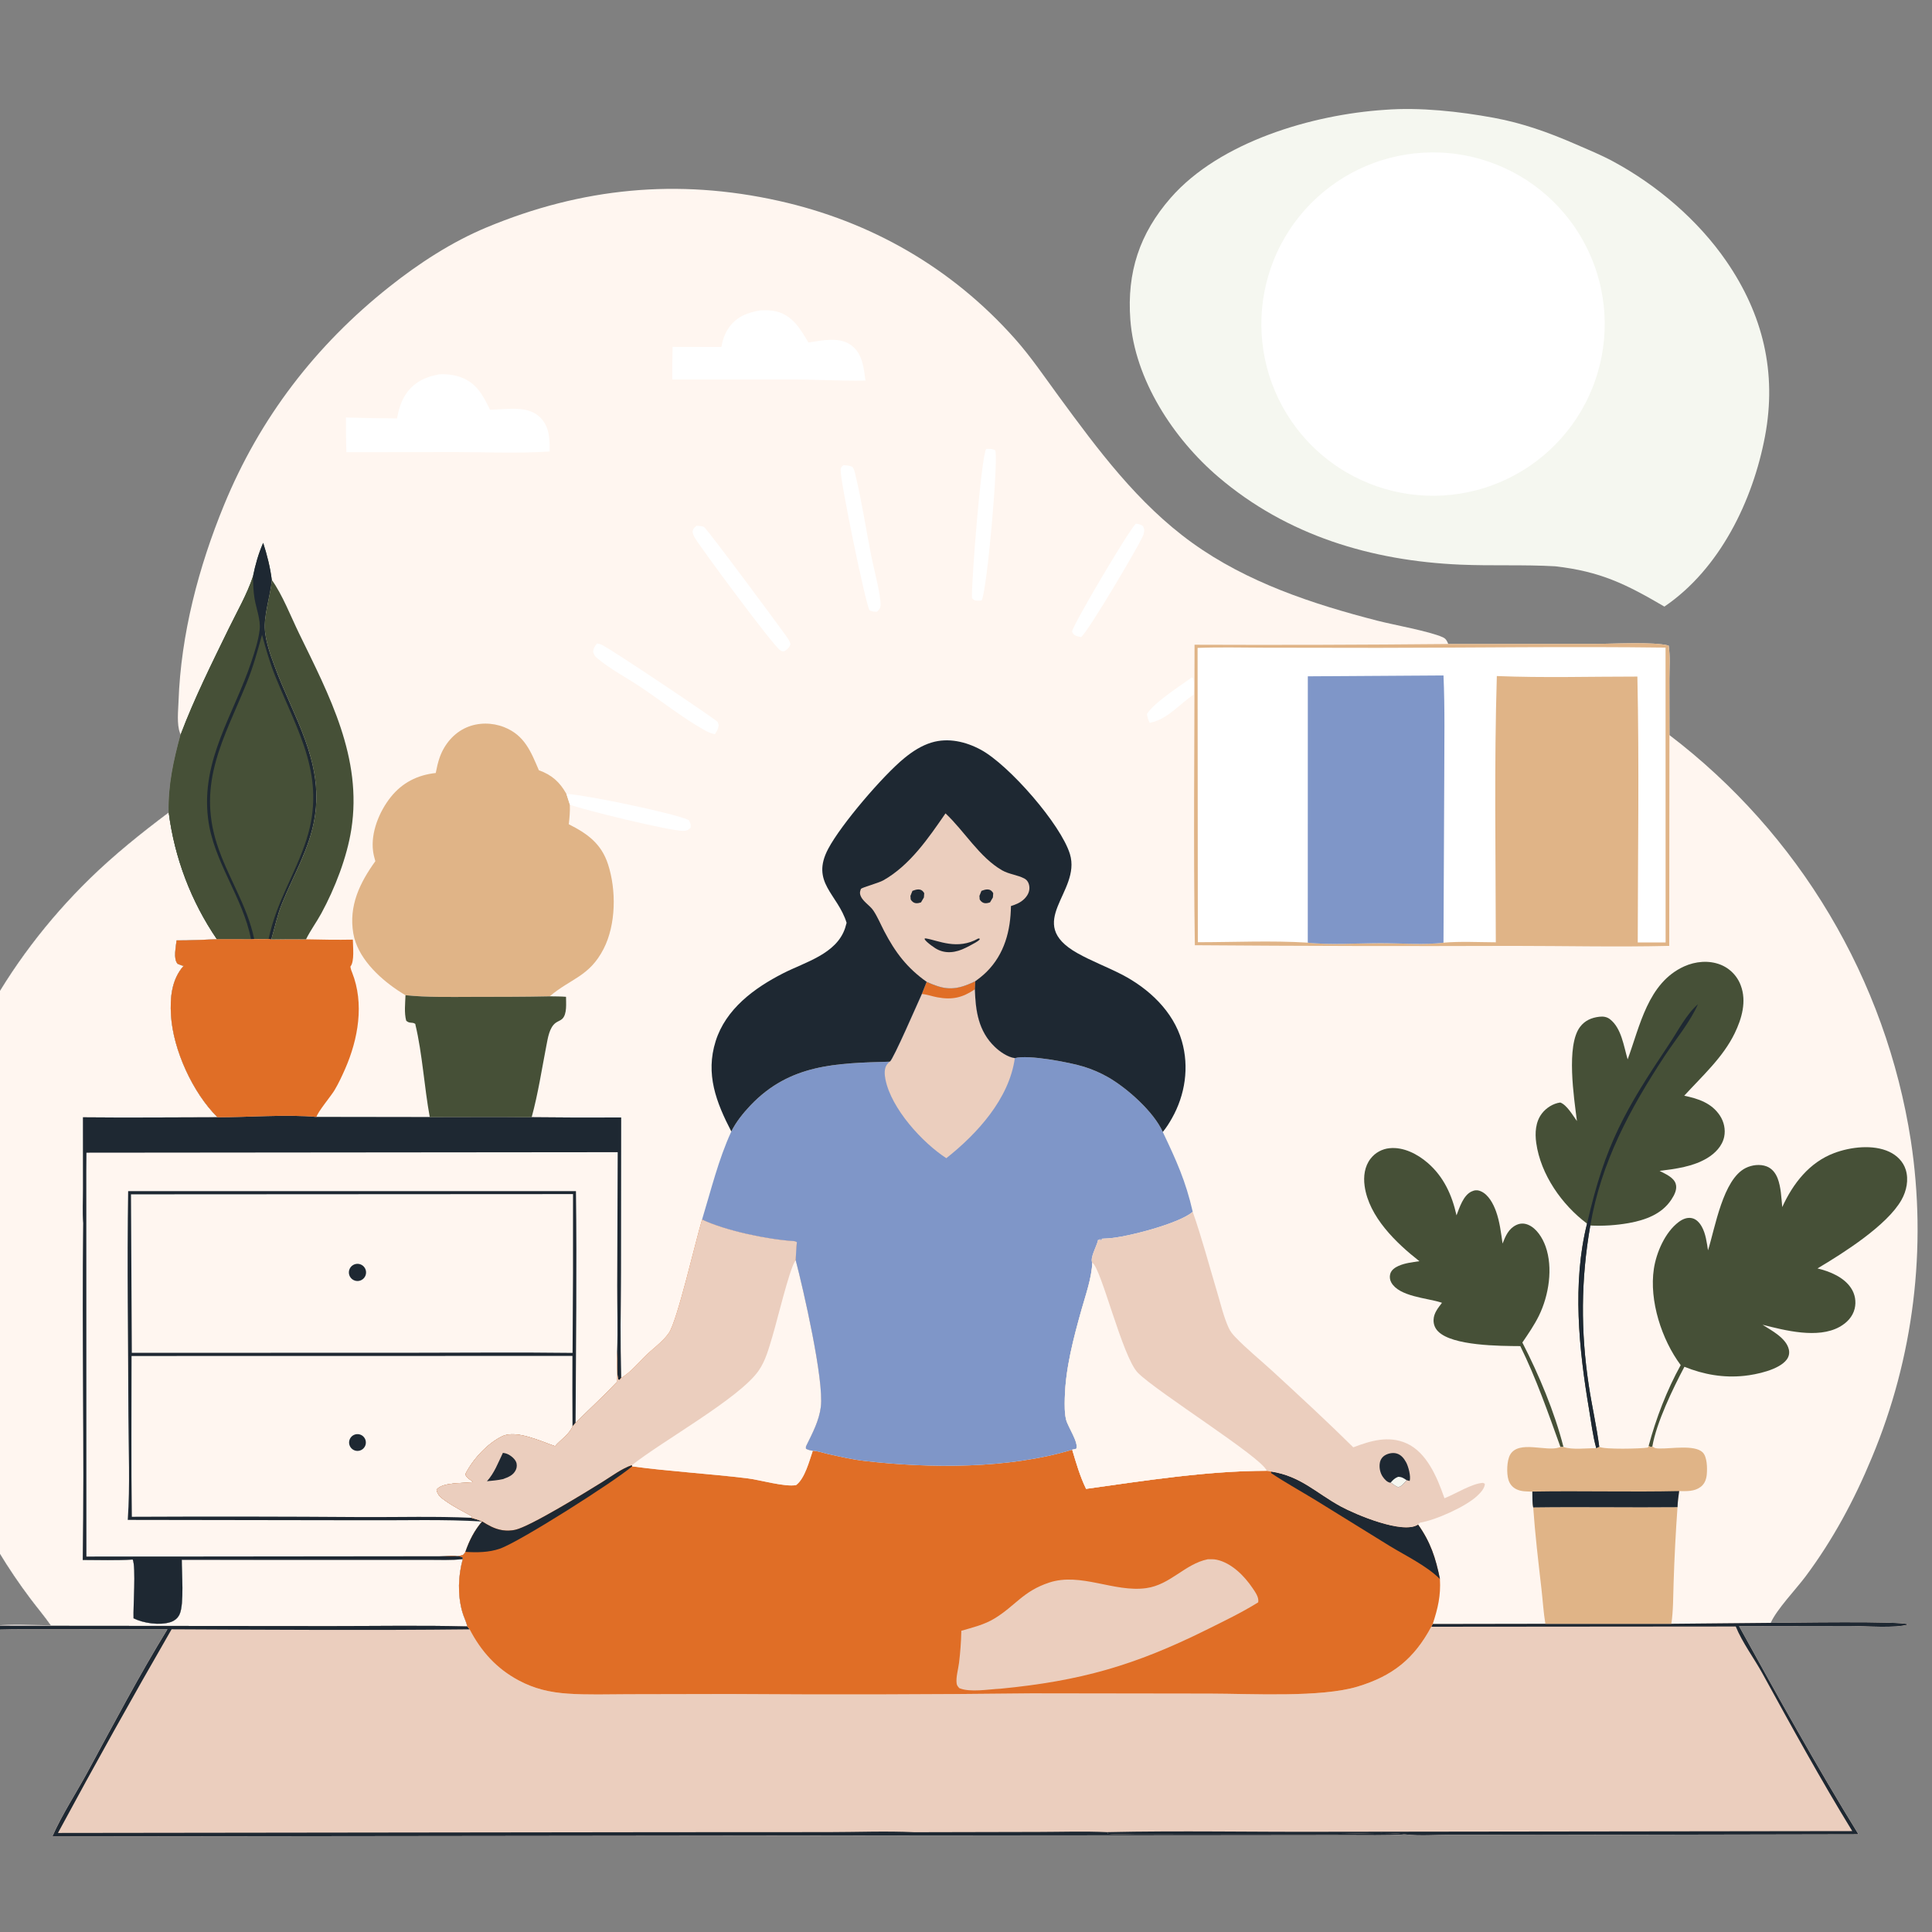 <svg xmlns="http://www.w3.org/2000/svg" fill="none" viewBox="0 0 140 140" height="140" width="140">
<rect x="0" y="0" width="140" height="140" fill="#808080" stroke="none"/>
<g clip-path="url(#clip0_937_3907)">
<path fill="#FFF6F0" d="M13.092 53.23C13.076 53.194 13.058 53.158 13.044 53.122C12.799 52.486 12.913 51.498 12.937 50.818C13.106 45.967 14.394 41.079 16.232 36.603C18.826 30.283 22.875 25.015 28.219 20.777C30.358 19.08 32.733 17.532 35.259 16.479C42.165 13.602 49.105 12.924 56.425 14.553C63.102 16.04 68.954 19.396 73.524 24.524C74.704 25.847 75.676 27.296 76.723 28.722C79.564 32.594 82.442 36.486 86.38 39.327C90.365 42.202 95.122 43.773 99.827 44.982C100.973 45.277 103.602 45.747 104.549 46.178C104.786 46.286 104.853 46.441 104.948 46.668L115.558 46.659C116.908 46.659 119.814 46.49 120.919 46.78C121.038 47.551 120.972 48.386 120.971 49.167L120.976 53.268C121.267 53.489 121.554 53.713 121.839 53.941C122.124 54.169 122.406 54.401 122.685 54.635C122.965 54.87 123.241 55.108 123.515 55.349C123.789 55.591 124.059 55.835 124.327 56.083C124.595 56.331 124.86 56.582 125.122 56.836C125.383 57.09 125.642 57.347 125.898 57.608C126.154 57.868 126.406 58.131 126.655 58.398C126.905 58.664 127.151 58.933 127.394 59.206C127.637 59.478 127.876 59.753 128.113 60.031C128.349 60.309 128.582 60.59 128.811 60.873C129.041 61.157 129.267 61.443 129.49 61.732C129.713 62.021 129.932 62.313 130.148 62.607C130.364 62.901 130.576 63.198 130.785 63.497C130.993 63.797 131.198 64.098 131.4 64.402C131.601 64.707 131.799 65.013 131.993 65.322C132.187 65.631 132.378 65.942 132.565 66.256C132.751 66.569 132.934 66.885 133.113 67.203C133.292 67.521 133.468 67.841 133.639 68.163C133.811 68.485 133.978 68.809 134.142 69.135C134.306 69.461 134.466 69.789 134.622 70.119C134.777 70.449 134.929 70.78 135.077 71.114C135.225 71.447 135.369 71.783 135.509 72.12C135.649 72.457 135.785 72.795 135.917 73.135C136.049 73.476 136.176 73.817 136.3 74.161C136.424 74.504 136.543 74.849 136.659 75.195C136.774 75.541 136.885 75.888 136.992 76.237C137.1 76.586 137.202 76.936 137.301 77.287C137.4 77.638 137.494 77.991 137.585 78.344C137.675 78.698 137.761 79.052 137.843 79.408C137.925 79.764 138.002 80.12 138.076 80.478C138.149 80.835 138.218 81.193 138.283 81.552C138.347 81.911 138.408 82.271 138.464 82.632C138.538 83.115 138.603 83.6 138.661 84.085C138.718 84.571 138.767 85.058 138.807 85.545C138.848 86.032 138.88 86.52 138.904 87.009C138.928 87.497 138.944 87.986 138.951 88.475C138.958 88.964 138.957 89.453 138.947 89.942C138.938 90.431 138.92 90.919 138.893 91.408C138.867 91.896 138.832 92.384 138.789 92.871C138.746 93.358 138.695 93.844 138.635 94.33C138.575 94.815 138.507 95.299 138.431 95.782C138.355 96.265 138.27 96.747 138.178 97.227C138.085 97.707 137.984 98.186 137.875 98.662C137.766 99.139 137.648 99.614 137.523 100.087C137.398 100.559 137.264 101.03 137.123 101.498C136.981 101.966 136.832 102.431 136.674 102.894C136.517 103.358 136.351 103.818 136.178 104.275C136.005 104.732 135.824 105.187 135.635 105.638C134.369 108.695 132.813 111.592 130.829 114.247C130.16 115.142 128.724 116.646 128.315 117.599C129.418 117.596 137.971 117.448 138.268 117.719C137.382 118.008 135.112 117.823 134.06 117.824L126.017 117.836C128.775 122.838 131.676 128.073 134.668 132.92L111.557 132.965L105.114 132.955C104.056 132.955 102.909 133.046 101.864 132.933C100.405 133.013 98.931 132.974 97.47 132.978L89.679 132.987L66.393 133.005L3.792 133.078C4.503 131.472 5.511 129.948 6.348 128.402C8.226 124.935 10.077 121.422 12.135 118.058L1.466 118.064C-0.144 118.063 -2.137 118.2 -3.708 118.022L-3.779 117.921C-3.485 117.712 -0.919 117.814 -0.383 117.81C0.929 117.656 2.356 117.77 3.681 117.779C3.214 117.115 2.681 116.485 2.192 115.835C-4.323 107.169 -6.748 96.735 -5.224 86.056C-4.003 77.508 0.361 69.664 6.509 63.664C8.285 61.931 10.243 60.359 12.229 58.871C12.186 56.882 12.575 55.136 13.092 53.23Z"></path>
<path fill="#1E2832" d="M12.229 58.871C12.281 59.281 12.346 59.69 12.422 60.096C12.499 60.502 12.588 60.906 12.688 61.307C12.788 61.708 12.9 62.106 13.024 62.501C13.148 62.895 13.284 63.286 13.431 63.672C13.578 64.059 13.736 64.441 13.905 64.818C14.074 65.195 14.255 65.567 14.446 65.934C14.637 66.301 14.839 66.661 15.052 67.016C15.264 67.371 15.487 67.719 15.72 68.061C14.746 68.096 13.768 68.151 12.793 68.145C12.756 68.628 12.541 69.457 12.868 69.84C13.012 69.898 13.15 69.959 13.301 69.995C12.432 70.981 12.317 72.292 12.391 73.556C12.538 76.066 13.975 79.197 15.762 80.961C17.987 80.963 20.788 80.739 22.934 80.938L31.142 80.95C33.602 80.952 36.066 80.926 38.526 80.958C40.688 80.983 42.85 80.989 45.012 80.975L44.996 92.154C44.985 94.716 44.931 97.289 45.017 99.849L44.882 100.007L44.791 99.952C44.666 99.31 44.748 98.581 44.719 97.921C44.676 98.667 44.688 99.414 44.693 100.161C43.728 101.178 42.697 102.122 41.709 103.116L41.485 103.363C41.303 103.888 40.584 104.367 40.226 104.797C39.227 104.461 37.425 103.592 36.41 104.07C35.33 104.578 34.252 105.762 33.723 106.821C33.776 107.072 34.04 107.204 34.247 107.348L34.227 107.401C33.569 107.498 32.051 107.392 31.633 107.952C31.698 108.341 31.98 108.544 32.291 108.764C32.877 109.177 33.532 109.511 34.161 109.852C34.174 109.973 34.195 109.934 34.158 109.985C34.417 110.065 34.702 110.129 34.943 110.253C34.388 110.885 33.996 111.66 33.727 112.454C33.604 112.634 33.602 112.682 33.379 112.726C32.903 112.821 32.342 112.741 31.852 112.772C32.22 112.773 33.258 112.668 33.532 112.858L33.534 112.978C33.198 114.211 33.152 115.555 33.497 116.792C33.597 117.152 33.779 117.495 33.866 117.855C30.565 117.773 27.25 117.832 23.948 117.831L-0.383 117.81C0.929 117.656 2.356 117.769 3.681 117.779C3.214 117.115 2.681 116.485 2.192 115.835C-4.323 107.169 -6.748 96.735 -5.224 86.056C-4.003 77.508 0.361 69.664 6.509 63.664C8.285 61.93 10.243 60.359 12.229 58.871Z"></path>
<path fill="#FFF6F0" d="M12.229 58.871C12.281 59.281 12.346 59.69 12.422 60.096C12.499 60.502 12.588 60.906 12.688 61.307C12.788 61.708 12.9 62.106 13.024 62.501C13.148 62.895 13.284 63.286 13.431 63.672C13.578 64.059 13.736 64.441 13.905 64.818C14.074 65.195 14.255 65.567 14.446 65.934C14.637 66.301 14.839 66.661 15.052 67.016C15.264 67.371 15.487 67.719 15.72 68.061C14.746 68.096 13.768 68.151 12.793 68.145C12.756 68.628 12.541 69.457 12.868 69.84C13.012 69.898 13.15 69.959 13.301 69.995C12.432 70.981 12.317 72.292 12.391 73.556C12.538 76.066 13.975 79.197 15.762 80.961C12.514 80.966 9.263 80.998 6.015 80.965L6.018 86.145C6.019 86.96 5.962 87.825 6.035 88.632C5.922 96.766 6.131 104.908 5.998 113.041C7.199 113.043 8.419 113.087 9.618 113.008C9.865 113.56 9.643 116.442 9.678 117.268C10.401 117.63 11.576 117.798 12.36 117.543C12.649 117.449 12.889 117.257 13.015 116.977C13.356 116.223 13.167 113.952 13.173 113.027L26.805 113.031L30.983 113.029C31.825 113.028 32.699 113.071 33.534 112.978C33.198 114.211 33.152 115.555 33.497 116.792C33.597 117.152 33.779 117.495 33.866 117.855C30.565 117.773 27.25 117.832 23.948 117.831L-0.383 117.81C0.929 117.656 2.356 117.769 3.681 117.779C3.214 117.115 2.681 116.485 2.192 115.835C-4.323 107.169 -6.748 96.735 -5.224 86.056C-4.003 77.508 0.361 69.664 6.509 63.664C8.285 61.93 10.243 60.359 12.229 58.871Z"></path>
<path fill="#FFF6F0" d="M15.761 80.962C17.985 80.963 20.787 80.739 22.932 80.938L31.141 80.95C33.601 80.952 36.065 80.927 38.525 80.958C40.687 80.983 42.849 80.989 45.011 80.976L44.994 92.154C44.984 94.716 44.93 97.289 45.015 99.849L44.881 100.007L44.789 99.952C44.665 99.31 44.747 98.581 44.718 97.921C44.675 98.667 44.687 99.414 44.692 100.161C43.726 101.178 42.696 102.123 41.708 103.117C41.734 97.519 41.811 91.911 41.736 86.314L9.286 86.314C9.201 91.712 9.291 97.134 9.305 102.534C9.311 105.047 9.431 107.632 9.258 110.138L26.472 110.165C29.282 110.182 32.14 110.086 34.941 110.253C34.386 110.885 33.995 111.66 33.725 112.454C33.603 112.634 33.6 112.682 33.378 112.726C32.901 112.821 32.34 112.742 31.851 112.772C32.218 112.774 33.257 112.668 33.531 112.859L33.533 112.978C32.698 113.071 31.823 113.029 30.982 113.029L26.803 113.031L13.171 113.028C13.166 113.952 13.354 116.223 13.013 116.977C12.887 117.257 12.647 117.45 12.359 117.544C11.575 117.798 10.399 117.63 9.677 117.268C9.641 116.443 9.863 113.56 9.616 113.009C8.418 113.087 7.198 113.043 5.996 113.041C6.129 104.908 5.92 96.767 6.034 88.633C5.961 87.825 6.018 86.96 6.017 86.145L6.013 80.965C9.261 80.999 12.512 80.966 15.761 80.962Z"></path>
<path fill="#1E2832" d="M15.761 80.962C17.985 80.963 20.787 80.739 22.932 80.938L31.141 80.95C33.601 80.952 36.065 80.927 38.525 80.958C40.687 80.983 42.849 80.989 45.011 80.976L44.994 92.154C44.984 94.716 44.93 97.289 45.015 99.849L44.881 100.007L44.789 99.952C44.665 99.31 44.747 98.581 44.718 97.921C44.781 96.344 44.721 94.742 44.725 93.162L44.761 83.492L6.264 83.528L6.254 84.888L6.261 112.794L9.654 112.79L13.391 112.791L31.851 112.772C32.218 112.774 33.257 112.668 33.531 112.859L33.533 112.978C32.698 113.071 31.823 113.029 30.982 113.029L26.803 113.031L13.171 113.028C13.166 113.952 13.354 116.223 13.013 116.977C12.887 117.257 12.647 117.45 12.359 117.544C11.575 117.798 10.399 117.63 9.677 117.268C9.641 116.443 9.863 113.56 9.616 113.009C8.418 113.087 7.198 113.043 5.996 113.041C6.129 104.908 5.92 96.767 6.034 88.633C5.961 87.825 6.018 86.96 6.017 86.145L6.013 80.965C9.261 80.999 12.512 80.966 15.761 80.962Z"></path>
<path fill="#FFF6F0" d="M9.533 98.26L41.481 98.254C41.473 99.957 41.474 101.66 41.486 103.363C41.304 103.888 40.585 104.367 40.226 104.797C39.228 104.461 37.426 103.592 36.411 104.07C35.331 104.578 34.253 105.762 33.724 106.821C33.777 107.072 34.041 107.204 34.248 107.348L34.228 107.401C33.57 107.498 32.052 107.392 31.634 107.952C31.699 108.341 31.98 108.544 32.292 108.764C32.878 109.177 33.533 109.511 34.162 109.852C34.174 109.973 34.196 109.934 34.159 109.985C31.528 109.865 28.856 109.946 26.22 109.933C20.665 109.893 15.109 109.886 9.554 109.912C9.497 106.032 9.538 102.141 9.533 98.26Z"></path>
<path fill="#1E2832" d="M25.689 103.962C25.707 103.955 25.726 103.949 25.745 103.944C25.765 103.939 25.784 103.935 25.804 103.931C25.823 103.928 25.843 103.926 25.863 103.924C25.883 103.923 25.903 103.923 25.923 103.923C25.943 103.924 25.962 103.925 25.982 103.928C26.002 103.93 26.022 103.934 26.041 103.939C26.061 103.943 26.08 103.949 26.099 103.955C26.117 103.961 26.136 103.969 26.154 103.977C26.172 103.985 26.19 103.994 26.207 104.004C26.224 104.014 26.241 104.025 26.258 104.036C26.274 104.048 26.289 104.06 26.304 104.073C26.319 104.087 26.334 104.1 26.347 104.115C26.361 104.13 26.374 104.145 26.386 104.161C26.398 104.176 26.409 104.193 26.42 104.21C26.43 104.227 26.44 104.244 26.449 104.262C26.458 104.28 26.466 104.298 26.473 104.317C26.48 104.335 26.486 104.354 26.491 104.374C26.496 104.393 26.5 104.412 26.503 104.432C26.507 104.452 26.509 104.471 26.51 104.491C26.511 104.511 26.512 104.531 26.511 104.551C26.51 104.571 26.509 104.591 26.506 104.611C26.503 104.63 26.5 104.65 26.495 104.669C26.491 104.689 26.485 104.708 26.479 104.727C26.472 104.746 26.465 104.764 26.457 104.782C26.448 104.8 26.439 104.818 26.429 104.835C26.419 104.853 26.408 104.869 26.396 104.885C26.385 104.902 26.372 104.917 26.359 104.932C26.346 104.947 26.332 104.961 26.318 104.975C26.303 104.988 26.288 105.001 26.272 105.013C26.256 105.025 26.24 105.037 26.223 105.047C26.206 105.057 26.188 105.067 26.17 105.076C26.152 105.085 26.134 105.092 26.115 105.099C26.097 105.106 26.078 105.112 26.059 105.117C26.04 105.122 26.02 105.126 26.001 105.13C25.981 105.133 25.961 105.135 25.942 105.136C25.922 105.137 25.902 105.138 25.882 105.137C25.862 105.136 25.843 105.134 25.823 105.132C25.803 105.129 25.784 105.126 25.764 105.121C25.745 105.116 25.726 105.111 25.707 105.105C25.689 105.098 25.67 105.091 25.652 105.083C25.634 105.074 25.616 105.065 25.599 105.055C25.582 105.045 25.566 105.034 25.549 105.023C25.533 105.011 25.518 104.999 25.503 104.986C25.488 104.973 25.474 104.959 25.46 104.944C25.447 104.93 25.434 104.915 25.422 104.899C25.41 104.883 25.398 104.867 25.388 104.85C25.378 104.833 25.368 104.816 25.359 104.798C25.351 104.78 25.343 104.762 25.336 104.744C25.329 104.725 25.323 104.706 25.318 104.687C25.312 104.668 25.308 104.648 25.305 104.629C25.302 104.609 25.299 104.59 25.298 104.57C25.297 104.55 25.297 104.53 25.297 104.51C25.298 104.49 25.299 104.471 25.302 104.451C25.305 104.431 25.308 104.412 25.313 104.393C25.317 104.373 25.323 104.354 25.329 104.335C25.335 104.317 25.343 104.298 25.351 104.28C25.359 104.262 25.368 104.244 25.378 104.227C25.388 104.21 25.398 104.193 25.41 104.177C25.421 104.161 25.434 104.146 25.447 104.131C25.46 104.116 25.474 104.101 25.488 104.088C25.503 104.074 25.518 104.061 25.533 104.049C25.549 104.037 25.565 104.026 25.582 104.015C25.599 104.005 25.616 103.995 25.634 103.986C25.652 103.977 25.67 103.969 25.689 103.962Z"></path>
<path fill="#FFF6F0" d="M9.492 86.546L41.523 86.528C41.533 90.364 41.522 94.2 41.49 98.035C37.551 97.985 33.605 98.025 29.665 98.026L9.552 98.03L9.492 86.546Z"></path>
<path fill="#1E2832" d="M25.703 91.615C25.723 91.609 25.742 91.603 25.762 91.599C25.781 91.594 25.801 91.59 25.821 91.588C25.841 91.585 25.861 91.583 25.881 91.582C25.902 91.582 25.922 91.582 25.942 91.583C25.962 91.585 25.982 91.587 26.002 91.59C26.022 91.593 26.042 91.597 26.061 91.602C26.081 91.608 26.1 91.614 26.119 91.621C26.138 91.628 26.157 91.636 26.175 91.644C26.193 91.653 26.211 91.663 26.228 91.674C26.245 91.684 26.262 91.695 26.278 91.707C26.294 91.72 26.31 91.733 26.325 91.746C26.34 91.76 26.354 91.774 26.367 91.789C26.381 91.804 26.393 91.82 26.405 91.837C26.417 91.853 26.428 91.87 26.439 91.887C26.449 91.904 26.459 91.922 26.467 91.941C26.476 91.959 26.483 91.978 26.49 91.997C26.497 92.016 26.503 92.035 26.508 92.055C26.512 92.074 26.516 92.094 26.519 92.114C26.522 92.134 26.524 92.154 26.525 92.174C26.526 92.195 26.526 92.215 26.525 92.235C26.524 92.255 26.522 92.275 26.519 92.295C26.516 92.315 26.512 92.335 26.507 92.355C26.502 92.374 26.497 92.394 26.49 92.413C26.483 92.432 26.475 92.45 26.467 92.469C26.458 92.487 26.449 92.505 26.438 92.522C26.428 92.539 26.417 92.556 26.405 92.573C26.393 92.589 26.38 92.605 26.367 92.62C26.353 92.635 26.339 92.649 26.324 92.663C26.309 92.676 26.294 92.689 26.278 92.701C26.262 92.714 26.245 92.725 26.227 92.735C26.21 92.746 26.192 92.755 26.174 92.764C26.156 92.773 26.137 92.781 26.119 92.788C26.093 92.797 26.067 92.805 26.04 92.811C26.013 92.817 25.986 92.822 25.959 92.824C25.932 92.826 25.904 92.827 25.877 92.826C25.849 92.825 25.822 92.822 25.795 92.817C25.768 92.812 25.742 92.806 25.716 92.797C25.689 92.789 25.664 92.779 25.639 92.767C25.614 92.756 25.59 92.743 25.567 92.728C25.544 92.713 25.522 92.697 25.501 92.679C25.48 92.661 25.461 92.642 25.442 92.622C25.424 92.602 25.407 92.58 25.392 92.558C25.376 92.535 25.362 92.512 25.349 92.487C25.337 92.463 25.326 92.438 25.317 92.412C25.308 92.386 25.3 92.36 25.295 92.333C25.289 92.306 25.285 92.279 25.283 92.252C25.281 92.224 25.281 92.197 25.282 92.17C25.284 92.142 25.287 92.115 25.292 92.088C25.297 92.061 25.304 92.035 25.313 92.009C25.321 91.983 25.332 91.957 25.344 91.933C25.355 91.908 25.369 91.884 25.384 91.862C25.399 91.839 25.416 91.817 25.434 91.796C25.452 91.775 25.471 91.756 25.491 91.738C25.512 91.72 25.534 91.703 25.557 91.688C25.579 91.672 25.603 91.659 25.628 91.647C25.652 91.634 25.677 91.624 25.703 91.615Z"></path>
<path fill="#EBCEBE" d="M128.316 117.599C129.42 117.596 137.972 117.448 138.27 117.718C137.383 118.007 135.113 117.823 134.061 117.823L126.018 117.836C128.776 122.837 131.677 128.073 134.669 132.919L111.559 132.965L105.115 132.955C104.058 132.954 102.91 133.046 101.865 132.932C100.407 133.013 98.932 132.974 97.471 132.977L89.681 132.986L66.394 133.004L3.794 133.078C4.504 131.472 5.512 129.947 6.349 128.402C8.227 124.935 10.078 121.421 12.137 118.058L1.467 118.063C-0.143 118.062 -2.136 118.199 -3.707 118.022L-3.777 117.921C-3.483 117.711 -0.918 117.814 -0.382 117.81L23.949 117.831C27.252 117.832 30.567 117.773 33.867 117.855L34.031 118.068C34.866 119.667 35.977 120.906 37.581 121.766C38.729 122.381 39.85 122.637 41.138 122.727C42.578 122.827 44.042 122.772 45.485 122.769L52.816 122.755C60.122 122.806 67.428 122.791 74.734 122.708L87.706 122.726C90.671 122.729 95.724 123.023 98.383 122.216C100.915 121.447 102.463 120.216 103.719 117.88L103.823 117.68L111.985 117.667L121.114 117.667L128.316 117.599Z"></path>
<path fill="#1E2832" d="M-0.382 117.81L23.949 117.831C27.252 117.832 30.567 117.773 33.867 117.855L34.031 118.068C26.838 118.15 19.627 118.097 12.434 118.064C9.619 122.944 6.875 127.864 4.2 132.823L47.86 132.768L60.039 132.762C62.098 132.761 64.201 132.673 66.253 132.769L75.248 132.749C76.904 132.747 78.578 132.687 80.231 132.765L80.292 132.882C80.931 132.949 81.591 132.898 82.234 132.896L85.656 132.893L96.962 132.89C98.297 132.888 100.627 132.731 101.865 132.932C100.407 133.013 98.932 132.974 97.471 132.977L89.681 132.986L66.394 133.004L3.794 133.078C4.504 131.472 5.512 129.947 6.349 128.402C8.227 124.935 10.078 121.421 12.137 118.058L1.467 118.063C-0.143 118.062 -2.136 118.199 -3.707 118.022L-3.777 117.921C-3.483 117.711 -0.918 117.814 -0.382 117.81Z"></path>
<path fill="#1E2832" d="M128.315 117.599C129.419 117.596 137.972 117.448 138.269 117.718C137.382 118.007 135.112 117.823 134.06 117.823L126.017 117.836C128.776 122.837 131.677 128.073 134.668 132.919L111.558 132.965L105.114 132.955C104.057 132.954 102.909 133.046 101.864 132.932C100.626 132.731 98.297 132.888 96.961 132.89L85.655 132.893L82.233 132.896C81.59 132.898 80.931 132.949 80.291 132.882L80.231 132.764C85.498 132.648 90.785 132.759 96.055 132.737L134.222 132.688C131.938 128.964 129.822 125.113 127.722 121.283C127.102 120.151 126.265 119.051 125.779 117.862L103.718 117.88L103.822 117.68L111.984 117.667L121.114 117.667L128.315 117.599Z"></path>
<path fill="#E06E26" d="M50.876 88.37C52.601 89.186 55.617 89.813 57.522 89.933C57.613 89.939 57.669 89.963 57.745 90.011C57.703 90.449 57.677 90.883 57.662 91.322C58.212 93.428 59.722 100.005 59.482 101.943C59.356 102.957 58.877 103.844 58.437 104.747C58.382 104.86 58.402 104.829 58.404 104.983C58.575 105.069 58.71 105.1 58.9 105.127C59.246 105.137 59.681 105.291 60.024 105.367C60.883 105.557 61.749 105.759 62.624 105.861C67.356 106.413 73.102 106.448 77.698 105.051C77.983 106.017 78.263 106.979 78.703 107.889C83.01 107.286 87.438 106.585 91.792 106.576C91.902 106.588 92.015 106.587 92.117 106.633C94.252 106.96 95.374 108.191 97.155 109.16C98.237 109.749 101.67 111.204 102.757 110.474C103.663 111.754 104.033 112.893 104.342 114.424C104.413 115.629 104.195 116.543 103.821 117.681L103.717 117.88C102.462 120.216 100.914 121.447 98.381 122.216C95.722 123.023 90.67 122.729 87.705 122.726L74.733 122.708C67.427 122.791 60.121 122.807 52.815 122.755L45.484 122.77C44.041 122.772 42.576 122.827 41.136 122.727C39.849 122.637 38.727 122.381 37.58 121.766C35.975 120.906 34.864 119.667 34.03 118.068L33.866 117.855C33.779 117.495 33.597 117.152 33.497 116.792C33.152 115.554 33.197 114.21 33.534 112.978L33.532 112.858C33.258 112.668 32.22 112.773 31.852 112.772C32.342 112.741 32.902 112.82 33.379 112.726C33.601 112.682 33.604 112.634 33.727 112.454C33.996 111.66 34.388 110.885 34.942 110.253C34.702 110.129 34.417 110.065 34.158 109.985C34.194 109.934 34.173 109.973 34.161 109.852C33.532 109.511 32.877 109.177 32.291 108.764C31.979 108.544 31.698 108.34 31.633 107.951C32.051 107.392 33.569 107.497 34.227 107.401L34.247 107.348C34.04 107.204 33.776 107.072 33.723 106.821C34.252 105.762 35.33 104.578 36.41 104.07C37.425 103.592 39.227 104.46 40.225 104.797C40.584 104.367 41.303 103.888 41.485 103.363L41.709 103.116C42.697 102.122 43.727 101.178 44.693 100.16C44.688 99.414 44.676 98.667 44.719 97.921C44.748 98.581 44.666 99.31 44.791 99.951L44.882 100.007L45.016 99.849C45.664 99.457 46.189 98.837 46.72 98.302C47.283 97.736 48.02 97.244 48.472 96.586C49.084 95.697 50.422 89.85 50.876 88.37Z"></path>
<path fill="#EBCEBE" d="M50.876 88.37C52.601 89.186 55.617 89.813 57.522 89.933C57.613 89.939 57.669 89.963 57.745 90.011C57.703 90.449 57.677 90.883 57.662 91.322C58.212 93.428 59.722 100.005 59.482 101.943C59.356 102.957 58.877 103.844 58.437 104.747C58.382 104.86 58.402 104.829 58.404 104.983C58.575 105.069 58.71 105.1 58.9 105.127C58.648 105.856 58.329 107.133 57.688 107.616C56.875 107.769 55.055 107.233 54.139 107.123C51.368 106.788 48.567 106.63 45.804 106.259L45.79 106.173C45.057 106.416 44.308 106.984 43.646 107.394C42.51 108.098 38.411 110.625 37.336 110.856C36.726 110.988 36.144 110.893 35.587 110.62C35.365 110.51 35.152 110.386 34.942 110.253C34.702 110.129 34.417 110.065 34.158 109.985C34.194 109.934 34.173 109.973 34.161 109.852C33.532 109.511 32.877 109.177 32.291 108.764C31.979 108.544 31.698 108.34 31.633 107.951C32.051 107.392 33.569 107.497 34.227 107.401L34.247 107.348C34.04 107.204 33.776 107.072 33.723 106.821C34.252 105.762 35.33 104.578 36.41 104.07C37.425 103.592 39.227 104.46 40.225 104.797C40.584 104.367 41.303 103.888 41.485 103.363L41.709 103.116C42.697 102.122 43.727 101.178 44.693 100.16C44.688 99.414 44.676 98.667 44.719 97.921C44.748 98.581 44.666 99.31 44.791 99.951L44.882 100.007L45.016 99.849C45.664 99.457 46.189 98.837 46.72 98.302C47.283 97.736 48.02 97.244 48.472 96.586C49.084 95.697 50.422 89.85 50.876 88.37Z"></path>
<path fill="#FFF6F0" d="M57.662 91.322C58.212 93.428 59.721 100.005 59.481 101.943C59.355 102.957 58.877 103.844 58.436 104.747C58.381 104.86 58.401 104.829 58.403 104.983C58.574 105.069 58.71 105.1 58.899 105.127C58.647 105.856 58.328 107.133 57.688 107.616C56.875 107.769 55.054 107.233 54.138 107.123C51.368 106.788 48.566 106.63 45.804 106.259L45.789 106.173C47.995 104.417 53.561 101.338 54.962 99.34C55.492 98.585 55.716 97.683 55.98 96.812C56.305 95.736 57.181 92.08 57.594 91.425C57.615 91.39 57.639 91.356 57.662 91.322Z"></path>
<path fill="#1E2832" d="M36.443 105.279C36.498 105.288 36.552 105.297 36.605 105.309C36.895 105.373 37.264 105.648 37.39 105.92C37.473 106.097 37.465 106.328 37.383 106.506C37.2 106.908 36.831 107.042 36.44 107.183C36.061 107.269 35.671 107.296 35.285 107.336C35.829 106.739 36.093 105.994 36.443 105.279Z"></path>
<path fill="#1E2832" d="M92.119 106.634C94.255 106.961 95.377 108.191 97.157 109.16C98.239 109.749 101.673 111.205 102.76 110.475C103.665 111.754 104.035 112.894 104.345 114.424C103.35 113.44 101.883 112.75 100.687 112.017L95.347 108.716C94.272 108.06 93.151 107.442 92.106 106.742L92.119 106.634Z"></path>
<path fill="#1E2832" d="M34.942 110.254C35.152 110.387 35.364 110.511 35.587 110.621C36.144 110.894 36.726 110.989 37.336 110.857C38.411 110.626 42.51 108.099 43.645 107.395C44.308 106.985 45.057 106.417 45.789 106.174L45.804 106.26C44.533 107.351 37.669 111.722 36.215 112.225C35.426 112.499 34.551 112.506 33.727 112.455C33.996 111.661 34.388 110.886 34.942 110.254Z"></path>
<path fill="#EBCEBE" d="M87.52 112.99C87.738 112.986 87.964 112.979 88.178 113.026C89.247 113.262 90.175 114.201 90.765 115.079C90.962 115.371 91.245 115.754 91.174 116.112C89.977 116.857 88.681 117.478 87.418 118.105C82.214 120.687 78.303 121.808 72.499 122.37C71.643 122.407 70.299 122.658 69.514 122.329C69.406 122.202 69.34 122.145 69.319 121.973C69.264 121.537 69.442 120.933 69.496 120.491C69.584 119.76 69.643 119.008 69.659 118.273L69.66 118.172C70.486 117.932 71.325 117.734 72.067 117.281C73.598 116.348 74.122 115.31 76.026 114.68C78.311 113.924 80.73 115.403 83.054 115.083C84.816 114.841 85.856 113.329 87.52 112.99Z"></path>
<path fill="#E0B487" d="M104.944 46.668L115.555 46.659C116.905 46.658 119.81 46.489 120.915 46.779C121.035 47.551 120.969 48.385 120.968 49.166L120.973 53.267L120.958 68.542C117.209 68.633 113.443 68.544 109.692 68.543C101.989 68.569 94.286 68.553 86.583 68.494C86.472 61.241 86.561 53.974 86.561 46.72C92.689 46.744 98.816 46.727 104.944 46.668Z"></path>
<path fill="white" d="M86.781 46.95C88.368 46.888 89.97 46.93 91.558 46.934L99.909 46.946C106.837 46.94 113.766 46.839 120.692 46.929L120.697 68.294L118.677 68.295C118.685 61.879 118.79 55.44 118.651 49.027C115.269 49.024 111.842 49.127 108.466 48.989C108.27 55.407 108.384 61.86 108.392 68.282C107.144 68.277 105.848 68.204 104.605 68.309C103.313 68.484 101.418 68.345 100.048 68.345C98.471 68.345 96.23 68.486 94.77 68.308C92.141 68.146 89.437 68.276 86.8 68.276L86.781 46.95Z"></path>
<path fill="#7F96C8" d="M94.77 49.008L104.601 48.944C104.709 51.367 104.658 53.81 104.657 56.236L104.601 68.31C103.309 68.485 101.414 68.345 100.044 68.346C98.467 68.346 96.226 68.487 94.766 68.308L94.77 49.008Z"></path>
<path fill="#7F96C8" d="M67.15 71.151C68.247 71.637 68.938 71.808 70.09 71.36C70.286 71.283 70.479 71.198 70.669 71.106L70.645 71.687C70.689 73.246 70.898 74.722 72.089 75.861C72.463 76.219 73.017 76.603 73.534 76.677C74.514 76.404 77.538 76.989 78.536 77.297C78.841 77.391 79.14 77.502 79.432 77.628C79.725 77.755 80.01 77.897 80.287 78.055C81.669 78.841 83.612 80.569 84.26 82.027C85.231 84.072 85.922 85.576 86.429 87.809C85.487 88.662 81.598 89.662 80.327 89.735C80.167 89.744 80.006 89.755 79.846 89.762L79.805 89.917L79.696 89.777L79.668 89.877L79.574 89.829C79.57 89.851 79.566 89.873 79.561 89.895C79.469 90.31 78.967 91.155 79.151 91.504C79.109 92.612 78.674 93.825 78.375 94.889C77.793 96.958 77.207 99.163 77.159 101.32C77.149 101.81 77.136 102.408 77.256 102.882C77.389 103.405 78.183 104.544 77.991 104.985L77.697 105.052C73.1 106.449 67.355 106.414 62.622 105.862C61.748 105.759 60.881 105.558 60.022 105.368C59.679 105.292 59.244 105.138 58.898 105.128C58.709 105.101 58.573 105.07 58.402 104.984C58.4 104.829 58.38 104.861 58.435 104.748C58.876 103.845 59.355 102.958 59.48 101.944C59.721 100.006 58.211 93.429 57.661 91.323C57.675 90.884 57.702 90.45 57.744 90.012C57.667 89.963 57.612 89.939 57.52 89.934C55.616 89.814 52.6 89.187 50.875 88.371C51.519 86.258 52.067 83.997 52.995 81.992C53.327 81.311 53.863 80.648 54.383 80.102C57.242 77.098 60.599 77.046 64.46 76.934C64.468 76.931 64.478 76.93 64.486 76.925C64.732 76.769 66.506 72.665 66.8 72.028L67.15 71.151Z"></path>
<path fill="#EBCEBE" d="M67.153 71.151C68.251 71.637 68.941 71.808 70.094 71.36C70.29 71.283 70.483 71.198 70.673 71.106L70.648 71.687C70.693 73.246 70.902 74.722 72.092 75.861C72.466 76.219 73.021 76.603 73.538 76.677C73.129 79.623 70.817 82.151 68.574 83.927C66.83 82.796 64.579 80.328 64.162 78.213C64.095 77.876 64.057 77.437 64.27 77.142C64.328 77.061 64.393 77.003 64.463 76.934C64.472 76.931 64.481 76.93 64.489 76.925C64.735 76.769 66.51 72.665 66.803 72.028L67.153 71.151Z"></path>
<path fill="#E06E26" d="M67.151 71.151C68.248 71.637 68.938 71.808 70.091 71.36C70.287 71.283 70.48 71.198 70.67 71.106L70.646 71.687C69.74 72.3 69.002 72.468 67.921 72.268C67.549 72.2 67.177 72.06 66.801 72.028L67.151 71.151Z"></path>
<path fill="#1E2832" d="M61.348 66.87C60.707 64.78 58.719 63.952 60.017 61.504C60.959 59.728 63.997 56.186 65.539 54.929C66.128 54.45 66.769 54.03 67.501 53.808C68.71 53.441 69.987 53.742 71.073 54.328C73.114 55.429 76.885 59.75 77.533 61.898C78.363 64.651 74.15 66.856 78.067 69.066C79.099 69.648 80.221 70.066 81.273 70.608C83.231 71.617 85.017 73.273 85.642 75.445C86.184 77.328 85.881 79.339 84.924 81.032C84.732 81.373 84.51 81.726 84.26 82.026C83.612 80.568 81.669 78.84 80.287 78.054C80.01 77.896 79.725 77.754 79.432 77.627C79.139 77.501 78.841 77.39 78.536 77.296C77.538 76.988 74.514 76.403 73.534 76.676C73.017 76.602 72.462 76.218 72.088 75.86C70.898 74.721 70.689 73.245 70.644 71.686L70.669 71.104C70.479 71.197 70.286 71.281 70.09 71.359C68.937 71.806 68.247 71.636 67.15 71.15L66.8 72.027C66.506 72.664 64.732 76.767 64.485 76.924C64.478 76.929 64.468 76.93 64.459 76.933C60.599 77.045 57.241 77.097 54.382 80.101C53.863 80.647 53.326 81.31 52.994 81.991C51.896 79.872 51.107 77.836 51.859 75.447C52.593 73.112 54.654 71.599 56.745 70.531C58.346 69.712 60.616 69.135 61.242 67.247C61.282 67.122 61.317 66.997 61.348 66.87Z"></path>
<path fill="#EBCEBE" d="M68.515 58.94C69.881 60.221 70.981 62.13 72.618 63.068C73.122 63.357 73.747 63.397 74.246 63.671C74.485 63.802 74.588 64.064 74.595 64.329C74.603 64.644 74.447 64.916 74.23 65.133C73.951 65.411 73.624 65.538 73.257 65.656C73.233 67.436 72.788 69.138 71.49 70.427C71.241 70.674 70.955 70.9 70.671 71.105C70.481 71.197 70.288 71.282 70.092 71.36C68.94 71.807 68.249 71.637 67.152 71.15C65.729 70.143 64.872 69.012 64.069 67.468C63.817 66.984 63.59 66.435 63.288 65.983C63.02 65.58 62.443 65.293 62.328 64.801C62.294 64.657 62.342 64.542 62.388 64.408C62.512 64.294 63.659 63.99 64.011 63.791C65.938 62.703 67.283 60.725 68.515 58.94Z"></path>
<path fill="#1E2832" d="M70.892 68.006C70.892 68.006 70.42 68.005 70.893 68.005C71.366 68.006 70.123 68.607 69.982 68.678C69.29 69.027 68.501 69.165 67.781 68.716C67.453 68.512 66.724 67.941 67.11 68.005C68.001 68.152 69.369 68.869 70.892 68.006Z"></path>
<path fill="#1E2832" d="M71.118 64.556C71.37 64.463 71.756 64.315 71.973 64.727L71.95 65.032L71.741 65.388C71.499 65.472 71.208 65.529 70.993 65.182L70.973 64.92L71.118 64.556Z"></path>
<path fill="#1E2832" d="M66.118 64.556C66.37 64.463 66.756 64.315 66.973 64.727L66.95 65.032L66.741 65.388C66.499 65.472 66.208 65.529 65.993 65.182L65.973 64.92L66.118 64.556Z"></path>
<path fill="#EBCEBE" d="M86.429 87.809C87.097 89.725 87.621 91.704 88.203 93.649C88.456 94.492 88.666 95.413 89.03 96.211C89.146 96.466 89.302 96.667 89.495 96.869C90.346 97.76 91.334 98.551 92.243 99.387C94.2 101.189 96.173 103.008 98.064 104.878C99.316 104.404 100.611 104.008 101.917 104.587C103.378 105.235 104.128 107.029 104.631 108.455L104.671 108.569C105.477 108.254 106.657 107.496 107.463 107.454L107.6 107.52C107.588 107.865 107.274 108.18 107.037 108.403C106.213 109.177 104.021 110.162 102.89 110.34L102.755 110.475C101.668 111.205 98.235 109.75 97.153 109.161C95.373 108.191 94.25 106.961 92.115 106.634C92.013 106.588 91.9 106.589 91.79 106.577C87.436 106.586 83.009 107.287 78.701 107.89C78.261 106.98 77.981 106.018 77.696 105.052L77.99 104.985C78.183 104.544 77.389 103.405 77.256 102.882C77.135 102.408 77.148 101.81 77.159 101.32C77.206 99.163 77.793 96.958 78.374 94.889C78.674 93.825 79.108 92.612 79.151 91.504C78.967 91.155 79.468 90.31 79.56 89.895C79.565 89.873 79.57 89.851 79.574 89.829L79.668 89.877L79.695 89.777L79.804 89.917L79.845 89.762C80.006 89.755 80.166 89.744 80.327 89.735C81.598 89.662 85.486 88.662 86.429 87.809Z"></path>
<path fill="#FFF6F0" d="M79.151 91.503C79.793 91.849 81.326 98.334 82.455 99.478C83.821 100.862 91.48 105.637 91.79 106.575C87.436 106.585 83.009 107.286 78.701 107.888C78.261 106.979 77.981 106.017 77.696 105.05L77.99 104.984C78.183 104.543 77.389 103.404 77.256 102.88C77.135 102.406 77.148 101.808 77.159 101.319C77.206 99.162 77.793 96.957 78.374 94.888C78.674 93.824 79.108 92.61 79.151 91.503Z"></path>
<path fill="#1E2832" d="M100.779 107.429L100.751 107.444C100.512 107.408 100.337 107.204 100.203 107.015C100.003 106.733 99.925 106.319 99.993 105.982C99.998 105.956 100.004 105.93 100.011 105.905C100.019 105.879 100.028 105.854 100.038 105.83C100.048 105.805 100.06 105.781 100.072 105.758C100.085 105.734 100.098 105.712 100.113 105.69C100.128 105.668 100.144 105.646 100.161 105.626C100.178 105.606 100.196 105.586 100.215 105.568C100.234 105.549 100.254 105.532 100.275 105.515C100.296 105.498 100.317 105.483 100.34 105.469C100.583 105.315 100.921 105.247 101.201 105.324C101.526 105.414 101.735 105.675 101.89 105.96C102.057 106.264 102.249 106.981 102.15 107.316L101.934 107.261C101.738 107.472 101.597 107.703 101.31 107.767C101.11 107.673 100.952 107.563 100.779 107.429Z"></path>
<path fill="#F5F7F0" d="M100.777 107.429C100.949 107.239 101.066 107.111 101.313 107.016C101.583 107.018 101.717 107.118 101.932 107.261C101.736 107.472 101.595 107.703 101.309 107.767C101.108 107.673 100.951 107.563 100.777 107.429Z"></path>
<path fill="#E0B487" d="M31.575 56.016C31.651 55.63 31.732 55.249 31.864 54.878C32.197 53.942 32.876 53.123 33.795 52.719C34.654 52.343 35.661 52.349 36.529 52.691C38.017 53.278 38.472 54.47 39.048 55.815C39.983 56.148 40.563 56.669 41.043 57.529L41.292 58.307C41.313 58.791 41.272 59.247 41.217 59.728C42.562 60.408 43.574 61.127 44.062 62.635C44.665 64.495 44.645 66.996 43.739 68.76C42.704 70.774 41.367 70.894 39.833 72.198C37.944 72.239 36.048 72.234 34.158 72.238C32.569 72.241 30.962 72.278 29.381 72.117C29.181 71.997 28.985 71.873 28.791 71.743C27.409 70.81 25.897 69.362 25.602 67.638C25.261 65.636 26.069 63.977 27.199 62.405C27.131 62.174 27.068 61.932 27.036 61.693C26.852 60.343 27.482 58.806 28.311 57.765C29.146 56.716 30.256 56.155 31.575 56.016Z"></path>
<path fill="#465037" d="M129.148 87.469C129.924 85.77 131.105 84.236 132.909 83.556C134.093 83.11 135.735 82.913 136.909 83.465C137.461 83.725 137.916 84.174 138.098 84.766C138.321 85.494 138.157 86.299 137.788 86.951C136.743 88.801 133.569 90.808 131.702 91.915C132.596 92.129 133.617 92.546 134.138 93.346C134.174 93.4 134.206 93.456 134.236 93.513C134.266 93.57 134.292 93.629 134.316 93.689C134.34 93.749 134.36 93.81 134.378 93.872C134.395 93.934 134.41 93.997 134.421 94.06C134.432 94.124 134.44 94.188 134.444 94.252C134.449 94.317 134.45 94.381 134.448 94.446C134.446 94.51 134.441 94.574 134.432 94.638C134.424 94.702 134.412 94.766 134.397 94.829C134.251 95.424 133.825 95.862 133.298 96.153C131.718 97.025 129.356 96.409 127.72 95.996C128.386 96.421 129.444 96.966 129.628 97.797C129.684 98.053 129.631 98.304 129.475 98.516C128.921 99.264 127.273 99.607 126.39 99.699C124.886 99.856 123.453 99.605 122.059 99.042C121.226 100.614 120.034 103.081 119.738 104.803L119.667 104.874L119.465 104.784C119.992 102.799 120.792 100.717 121.79 98.921C120.414 97.077 119.497 94.255 119.845 91.947C120.023 90.762 120.657 89.297 121.635 88.558C121.907 88.352 122.235 88.202 122.584 88.268C122.923 88.332 123.164 88.612 123.323 88.899C123.604 89.406 123.679 90.037 123.769 90.604C124.289 88.957 124.848 85.46 126.498 84.638C126.947 84.414 127.54 84.339 128.017 84.522C128.411 84.673 128.666 85.004 128.814 85.388C129.059 86.024 129.081 86.793 129.148 87.469Z"></path>
<path fill="#465037" d="M18.333 41.762C18.505 40.918 18.725 40.129 19.071 39.339C19.354 40.222 19.58 41.108 19.695 42.029C19.59 43.183 19.094 44.593 19.194 45.702C19.271 46.564 19.593 47.454 19.888 48.261C21.234 51.934 23.454 55.121 22.801 59.228C22.442 61.484 21.271 63.385 20.431 65.468C20.084 66.327 19.91 67.193 19.653 68.075L19.464 68.043C19.119 68.064 18.769 68.051 18.423 68.05L18.19 68.063C17.366 68.056 16.542 68.055 15.718 68.06C15.485 67.719 15.262 67.371 15.049 67.016C14.836 66.661 14.635 66.3 14.443 65.934C14.252 65.567 14.072 65.195 13.902 64.818C13.733 64.441 13.575 64.059 13.428 63.672C13.281 63.286 13.146 62.895 13.022 62.501C12.898 62.106 12.786 61.708 12.685 61.307C12.585 60.906 12.496 60.502 12.42 60.096C12.343 59.689 12.278 59.281 12.226 58.871C12.184 56.881 12.573 55.135 13.089 53.229C14.086 50.594 15.345 48.075 16.578 45.543C17.183 44.302 17.896 43.077 18.333 41.762Z"></path>
<path fill="#465037" d="M13.089 53.23C14.086 50.595 15.345 48.075 16.578 45.544C17.183 44.302 17.896 43.077 18.333 41.763C18.347 42.291 18.355 42.823 18.44 43.346C18.557 44.069 18.901 44.914 18.815 45.638C18.722 46.42 18.458 47.219 18.211 47.963C16.936 51.8 14.562 55.048 15.076 59.298C15.455 62.442 17.595 64.978 18.19 68.064C17.366 68.056 16.542 68.055 15.718 68.061C15.485 67.719 15.262 67.371 15.049 67.016C14.836 66.662 14.635 66.301 14.443 65.934C14.252 65.568 14.072 65.196 13.902 64.818C13.733 64.441 13.575 64.059 13.428 63.673C13.281 63.286 13.146 62.896 13.022 62.501C12.898 62.106 12.786 61.709 12.685 61.307C12.585 60.906 12.496 60.502 12.42 60.096C12.343 59.69 12.278 59.282 12.226 58.871C12.184 56.881 12.573 55.136 13.089 53.23Z"></path>
<path fill="#1E2832" d="M18.333 41.762C18.504 40.918 18.725 40.129 19.071 39.339C19.354 40.222 19.58 41.108 19.695 42.029C19.59 43.183 19.093 44.593 19.193 45.702C19.271 46.564 19.592 47.454 19.888 48.261C21.234 51.934 23.454 55.121 22.801 59.228C22.442 61.484 21.271 63.385 20.431 65.468C20.084 66.327 19.91 67.193 19.653 68.075L19.464 68.043C20.04 65.298 21.393 63.373 22.209 60.83C23.656 56.32 21.61 53.083 19.973 49.068C19.563 48.062 19.269 47.043 18.987 45.996C18.668 47.169 18.343 48.335 17.886 49.464C16.266 53.469 14.28 56.651 15.713 61.138C16.477 63.528 17.906 65.564 18.422 68.05L18.19 68.063C17.595 64.978 15.455 62.441 15.075 59.297C14.562 55.048 16.935 51.799 18.211 47.963C18.458 47.219 18.722 46.419 18.815 45.637C18.901 44.914 18.557 44.068 18.44 43.346C18.355 42.823 18.346 42.291 18.333 41.762Z"></path>
<path fill="#465037" d="M117.946 76.766C118.84 74.346 119.411 71.226 122.034 70.032C122.85 69.661 123.832 69.57 124.676 69.904C124.718 69.921 124.759 69.939 124.8 69.957C124.841 69.976 124.881 69.996 124.921 70.017C124.961 70.038 125.001 70.06 125.039 70.083C125.078 70.106 125.116 70.13 125.154 70.155C125.191 70.18 125.228 70.207 125.264 70.233C125.3 70.26 125.336 70.288 125.37 70.317C125.405 70.346 125.439 70.376 125.472 70.406C125.505 70.437 125.537 70.468 125.569 70.501C125.6 70.533 125.631 70.566 125.661 70.6C125.69 70.634 125.719 70.668 125.747 70.704C125.775 70.739 125.802 70.775 125.828 70.812C125.854 70.849 125.879 70.886 125.903 70.924C125.927 70.963 125.95 71.001 125.972 71.041C125.994 71.08 126.015 71.12 126.035 71.16C126.056 71.201 126.074 71.242 126.092 71.283C126.11 71.325 126.127 71.366 126.142 71.409C126.58 72.564 126.216 73.818 125.699 74.881C124.846 76.633 123.342 77.98 122.045 79.401C123.057 79.609 124.031 79.927 124.632 80.841C124.925 81.287 125.05 81.848 124.941 82.374C124.8 83.053 124.28 83.579 123.704 83.925C122.68 84.54 121.425 84.701 120.261 84.847C120.662 85.061 121.274 85.304 121.426 85.775C121.558 86.18 121.323 86.611 121.105 86.94C120.403 87.997 119.212 88.413 118.021 88.629C117.562 88.71 117.1 88.765 116.634 88.795C116.169 88.824 115.703 88.828 115.238 88.806C114.555 92.732 114.533 96.457 115.129 100.399C115.352 101.88 115.696 103.358 115.887 104.841C115.83 104.87 115.733 104.931 115.671 104.942C115.417 104.033 115.304 103.049 115.147 102.117C114.414 97.773 113.921 92.995 115.003 88.667C113.185 87.309 111.645 85.117 111.323 82.83C111.22 82.098 111.265 81.299 111.73 80.69C112.045 80.277 112.544 79.962 113.061 79.892C113.539 80.059 113.98 80.84 114.271 81.235C114.06 79.558 113.471 75.765 114.497 74.412C114.847 73.95 115.326 73.743 115.891 73.677C116.175 73.644 116.436 73.679 116.668 73.859C117.5 74.509 117.661 75.811 117.946 76.766Z"></path>
<path fill="#1E2832" d="M115.004 88.667C116.318 82.899 117.763 80.434 120.97 75.633C121.586 74.712 122.206 73.491 123.041 72.767C122.462 74.085 121.42 75.315 120.629 76.519C118.104 80.365 116.025 84.213 115.239 88.806C114.556 92.731 114.534 96.456 115.13 100.398C115.353 101.88 115.697 103.358 115.888 104.841C115.831 104.87 115.734 104.931 115.672 104.942C115.418 104.033 115.305 103.049 115.148 102.117C114.415 97.773 113.922 92.994 115.004 88.667Z"></path>
<path fill="#E06E26" d="M18.424 68.051C18.77 68.052 19.12 68.064 19.465 68.044L19.655 68.076C20.494 68.061 21.334 68.058 22.174 68.066C23.307 68.093 24.436 68.111 25.569 68.089C25.573 68.575 25.7 69.683 25.393 70.037C25.397 70.067 25.398 70.097 25.404 70.127C25.428 70.257 25.465 70.346 25.514 70.467C26.41 72.726 25.957 75.296 25.007 77.461C24.779 77.981 24.533 78.508 24.243 78.996C23.989 79.424 23.033 80.555 22.932 80.938C20.787 80.739 17.985 80.964 15.761 80.962C13.974 79.198 12.536 76.066 12.39 73.556C12.316 72.292 12.43 70.982 13.3 69.995C13.148 69.96 13.011 69.899 12.867 69.841C12.539 69.457 12.754 68.628 12.792 68.146C13.766 68.152 14.745 68.097 15.719 68.061C16.543 68.056 17.367 68.057 18.192 68.064L18.424 68.051Z"></path>
<path fill="#465037" d="M102.855 91.391C101.171 90.073 99.196 88.179 98.886 85.941C98.79 85.252 98.881 84.52 99.32 83.958C99.361 83.904 99.405 83.854 99.451 83.805C99.498 83.756 99.546 83.71 99.597 83.666C99.649 83.623 99.702 83.582 99.757 83.543C99.813 83.505 99.87 83.47 99.929 83.438C99.988 83.405 100.048 83.376 100.11 83.35C100.172 83.323 100.235 83.3 100.3 83.281C100.364 83.261 100.429 83.245 100.495 83.231C100.561 83.218 100.628 83.209 100.695 83.203C101.701 83.099 102.721 83.629 103.462 84.272C104.618 85.275 105.219 86.598 105.544 88.069C105.762 87.505 106.031 86.632 106.621 86.346C106.849 86.235 107.054 86.219 107.291 86.318C107.858 86.552 108.212 87.236 108.408 87.781C108.676 88.526 108.769 89.332 108.881 90.112C109.098 89.565 109.312 89.037 109.88 88.767C110.159 88.635 110.444 88.633 110.729 88.749C111.349 89.003 111.781 89.712 111.996 90.314C112.555 91.875 112.232 93.882 111.516 95.341C111.179 96.026 110.745 96.654 110.316 97.284C111.515 99.619 112.65 102.313 113.294 104.853L113.076 104.855C112.176 102.361 111.341 99.933 110.167 97.544C108.67 97.534 105.26 97.528 104.215 96.483C103.986 96.253 103.871 95.967 103.882 95.642C103.898 95.145 104.207 94.784 104.491 94.406L104.395 94.374C103.392 94.054 101.39 93.956 100.819 92.935C100.793 92.888 100.771 92.84 100.754 92.789C100.738 92.738 100.726 92.686 100.719 92.633C100.712 92.58 100.711 92.527 100.714 92.473C100.718 92.42 100.727 92.368 100.741 92.316C100.82 92.025 101.086 91.847 101.345 91.731C101.811 91.523 102.353 91.467 102.855 91.391Z"></path>
<path fill="#E0B487" d="M111.102 109.233C114.586 109.185 118.073 109.251 121.558 109.217C121.428 111.034 121.334 112.853 121.277 114.674C121.239 115.657 121.259 116.695 121.113 117.668L111.983 117.668C111.843 116.824 111.792 115.94 111.694 115.089C111.469 113.142 111.24 111.188 111.102 109.233Z"></path>
<path fill="#465037" d="M29.384 72.117C30.966 72.278 32.573 72.241 34.162 72.238C36.052 72.234 37.947 72.239 39.837 72.198C40.228 72.206 40.625 72.201 41.016 72.232C41.013 72.688 41.105 73.487 40.741 73.833C40.618 73.951 40.408 74.013 40.266 74.12C39.807 74.461 39.702 75.212 39.598 75.742C39.255 77.5 39 79.222 38.527 80.958C36.067 80.927 33.604 80.952 31.143 80.95C30.743 78.781 30.608 76.361 30.103 74.256C30.098 74.234 30.105 74.204 30.087 74.192C29.856 74.035 29.684 74.196 29.435 73.964C29.281 73.397 29.363 72.701 29.384 72.117Z"></path>
<path fill="#465037" d="M19.698 42.029C20.449 43.057 21.096 44.72 21.67 45.897C23.864 50.403 26.269 54.915 25.458 60.102C25.142 62.124 24.267 64.378 23.288 66.179C22.94 66.818 22.496 67.416 22.176 68.066C21.336 68.057 20.496 68.06 19.657 68.075C19.914 67.193 20.087 66.328 20.434 65.468C21.274 63.385 22.446 61.484 22.804 59.228C23.457 55.121 21.238 51.934 19.892 48.261C19.596 47.454 19.274 46.564 19.197 45.702C19.097 44.594 19.593 43.183 19.698 42.029Z"></path>
<path fill="#E0B487" d="M115.888 104.841C116.225 105.046 118.939 104.982 119.415 104.895L119.466 104.783L119.668 104.873L119.739 104.802C119.904 104.968 120.051 104.956 120.28 104.963C121.075 104.987 122.792 104.674 123.377 105.239C123.714 105.565 123.718 106.393 123.681 106.83C123.651 107.185 123.529 107.528 123.235 107.748C122.781 108.089 122.214 108.058 121.678 108.05C121.622 108.44 121.576 108.822 121.559 109.216C118.073 109.25 114.587 109.184 111.102 109.233C111.028 108.869 111.052 108.458 111.041 108.086C110.647 108.079 110.229 108.092 109.869 107.909C109.589 107.766 109.398 107.532 109.307 107.232C109.165 106.765 109.186 105.839 109.432 105.411C110.044 104.346 112.035 105.209 112.982 104.889C113.014 104.878 113.045 104.866 113.076 104.854L113.294 104.852C113.924 105.079 114.983 104.932 115.672 104.942C115.734 104.931 115.83 104.87 115.888 104.841Z"></path>
<path fill="#1E2832" d="M111.039 108.086C114.584 108.024 118.132 108.129 121.677 108.05C121.621 108.44 121.574 108.822 121.557 109.216C118.072 109.25 114.585 109.184 111.1 109.233C111.026 108.869 111.05 108.457 111.039 108.086Z"></path>
<path fill="white" d="M41.047 57.529C42.368 57.587 48.837 58.921 49.913 59.427C50.022 59.64 50.074 59.731 50.043 59.978C49.874 60.151 49.741 60.206 49.495 60.208C48.546 60.217 42.255 58.68 41.296 58.308L41.047 57.529Z"></path>
<path fill="white" d="M31.83 27.125C32.35 27.095 32.904 27.158 33.395 27.338C34.547 27.759 35.008 28.664 35.51 29.696C35.943 29.672 36.375 29.65 36.808 29.631C37.639 29.598 38.508 29.629 39.14 30.246C39.825 30.915 39.84 31.829 39.828 32.718C37.592 32.867 35.292 32.763 33.049 32.76L25.1 32.769C25.071 31.932 25.075 31.092 25.066 30.254C26.3 30.291 27.534 30.313 28.768 30.321C28.895 29.677 29.047 29.094 29.423 28.54C29.997 27.697 30.852 27.296 31.83 27.125Z"></path>
<path fill="white" d="M55.102 22.492C55.499 22.476 55.875 22.473 56.265 22.57C57.436 22.864 58.012 23.857 58.582 24.822C59.585 24.673 60.836 24.369 61.715 25.042C62.504 25.646 62.594 26.671 62.714 27.579C60.76 27.616 58.804 27.472 56.846 27.497L48.718 27.499C48.71 26.712 48.718 25.925 48.741 25.138L52.27 25.145C52.363 24.645 52.514 24.185 52.803 23.762C53.357 22.951 54.17 22.646 55.102 22.492Z"></path>
<path fill="white" d="M50.475 38.097C50.634 38.111 50.88 38.112 51.019 38.193C51.241 38.323 56.423 45.315 56.951 46.065C57.088 46.26 57.224 46.434 57.281 46.671C57.2 46.942 57.084 46.997 56.874 47.178C56.717 47.198 56.668 47.218 56.532 47.118C55.947 46.694 50.856 39.798 50.354 38.98C50.26 38.827 50.219 38.708 50.184 38.534C50.246 38.282 50.276 38.27 50.475 38.097Z"></path>
<path fill="white" d="M43.265 46.63C43.379 46.645 43.478 46.671 43.584 46.717C44.285 47.025 51.901 52.158 51.989 52.301C52.032 52.372 52.048 52.457 52.078 52.535C52.056 52.813 51.951 52.971 51.803 53.203C51.534 53.15 51.31 53.054 51.071 52.92C49.474 52.026 47.954 50.813 46.428 49.789C45.392 49.092 44.19 48.474 43.246 47.669C43.091 47.537 43.032 47.422 42.98 47.229C43.007 46.956 43.094 46.84 43.265 46.63Z"></path>
<path fill="white" d="M61.126 33.707C61.359 33.718 61.536 33.742 61.755 33.824C61.897 33.985 61.933 34.188 61.982 34.391C62.45 36.332 62.751 38.346 63.137 40.306C63.294 41.103 63.847 43.166 63.808 43.855C63.794 44.108 63.714 44.151 63.547 44.33C63.337 44.323 63.206 44.324 63.014 44.227C62.723 43.805 60.859 34.717 60.915 34.038C60.932 33.84 60.981 33.828 61.126 33.707Z"></path>
<path fill="white" d="M71.465 32.531C71.735 32.533 71.888 32.501 72.124 32.641C72.35 33.402 71.534 42.677 71.14 43.505C71.05 43.515 70.935 43.535 70.842 43.528C70.619 43.51 70.579 43.499 70.434 43.345C70.367 42.422 71.092 33.104 71.465 32.531Z"></path>
<path fill="white" d="M82.302 37.949C82.52 37.972 82.628 37.993 82.819 38.115C82.871 38.215 82.91 38.303 82.911 38.418C82.912 38.597 82.858 38.762 82.783 38.921C82.348 39.839 78.963 45.586 78.348 46.167C78.242 46.146 78.12 46.129 78.017 46.09C77.82 46.016 77.763 45.947 77.68 45.761C77.806 45.189 81.707 38.57 82.302 37.949Z"></path>
<path fill="white" d="M86.366 49.089L86.451 49.133C86.568 49.487 86.502 49.966 86.495 50.34C85.448 51.028 84.597 52.138 83.308 52.38C83.209 52.16 83.143 51.983 83.113 51.743C83.599 50.931 85.526 49.697 86.366 49.089Z"></path>
<path fill="#F5F7F0" d="M100.353 7.958C102.892 7.761 105.751 8.077 108.251 8.537C110.318 8.918 112.215 9.595 114.134 10.431C115.064 10.836 116.018 11.224 116.91 11.707C120.081 13.421 123.055 15.958 125.103 18.936C127.75 22.786 128.771 26.99 127.899 31.616C127.018 36.288 124.622 41.231 120.608 43.956C117.821 42.322 115.975 41.411 112.7 41.036C110.404 40.905 108.11 41.015 105.816 40.916C99.384 40.639 93.261 38.803 88.295 34.569C85.035 31.79 82.23 27.513 81.908 23.163C81.655 19.74 82.567 16.929 84.838 14.331C88.394 10.264 95.113 8.301 100.353 7.958Z"></path>
<path fill="white" d="M102.53 11.113C102.733 11.092 102.935 11.075 103.138 11.064C103.342 11.052 103.545 11.046 103.748 11.044C103.952 11.043 104.155 11.046 104.358 11.055C104.561 11.063 104.764 11.076 104.967 11.095C105.169 11.113 105.371 11.136 105.573 11.165C105.774 11.193 105.975 11.226 106.175 11.264C106.374 11.303 106.573 11.345 106.771 11.393C106.969 11.441 107.165 11.494 107.36 11.551C107.555 11.609 107.749 11.671 107.941 11.738C108.133 11.805 108.323 11.877 108.512 11.953C108.7 12.03 108.887 12.111 109.071 12.196C109.256 12.281 109.438 12.371 109.618 12.466C109.799 12.56 109.976 12.659 110.152 12.762C110.327 12.865 110.5 12.973 110.67 13.084C110.84 13.196 111.007 13.312 111.171 13.431C111.336 13.551 111.497 13.675 111.655 13.803C111.814 13.931 111.969 14.062 112.12 14.197C112.272 14.333 112.421 14.472 112.566 14.614C112.711 14.757 112.852 14.903 112.99 15.053C113.128 15.202 113.262 15.355 113.392 15.511C113.523 15.667 113.649 15.826 113.772 15.989C113.894 16.151 114.013 16.316 114.127 16.485C114.242 16.653 114.352 16.824 114.458 16.997C114.564 17.171 114.666 17.347 114.763 17.525C114.861 17.704 114.954 17.885 115.042 18.068C115.131 18.251 115.215 18.436 115.294 18.623C115.374 18.811 115.449 19 115.519 19.191C115.589 19.381 115.655 19.574 115.715 19.768C115.776 19.962 115.832 20.158 115.883 20.355C115.935 20.551 115.981 20.749 116.022 20.948C116.064 21.148 116.1 21.348 116.132 21.549C116.164 21.75 116.19 21.951 116.212 22.153C116.234 22.355 116.251 22.558 116.262 22.761C116.274 22.964 116.281 23.168 116.283 23.371C116.285 23.574 116.282 23.778 116.274 23.981C116.266 24.184 116.252 24.387 116.234 24.59C116.216 24.792 116.193 24.994 116.165 25.196C116.137 25.397 116.104 25.598 116.067 25.798C116.029 25.998 115.986 26.196 115.939 26.394C115.891 26.592 115.839 26.788 115.781 26.984C115.724 27.179 115.662 27.372 115.595 27.565C115.529 27.757 115.457 27.947 115.381 28.136C115.305 28.325 115.225 28.511 115.139 28.696C115.054 28.881 114.965 29.063 114.87 29.243C114.776 29.424 114.678 29.602 114.575 29.777C114.472 29.953 114.365 30.125 114.254 30.296C114.142 30.466 114.027 30.633 113.907 30.798C113.788 30.962 113.664 31.124 113.536 31.282C113.409 31.441 113.278 31.596 113.143 31.748C113.007 31.9 112.869 32.049 112.726 32.194C112.584 32.339 112.438 32.481 112.289 32.619C112.139 32.757 111.987 32.891 111.831 33.022C111.675 33.153 111.516 33.279 111.354 33.402C111.192 33.525 111.026 33.644 110.858 33.758C110.69 33.873 110.52 33.984 110.346 34.09C110.173 34.196 109.997 34.298 109.819 34.396C109.64 34.494 109.46 34.587 109.277 34.676C109.094 34.765 108.909 34.849 108.722 34.929C108.534 35.008 108.345 35.084 108.155 35.154C107.964 35.225 107.771 35.29 107.577 35.351C107.383 35.413 107.188 35.469 106.991 35.52C106.794 35.572 106.596 35.618 106.397 35.66C106.198 35.702 105.998 35.739 105.798 35.771C105.597 35.803 105.395 35.83 105.193 35.852C104.99 35.874 104.787 35.891 104.584 35.903C104.38 35.915 104.177 35.922 103.973 35.925C103.769 35.927 103.565 35.924 103.362 35.916C103.158 35.908 102.955 35.895 102.752 35.877C102.549 35.859 102.346 35.837 102.145 35.809C101.943 35.781 101.742 35.748 101.541 35.71C101.341 35.673 101.142 35.63 100.944 35.583C100.745 35.535 100.549 35.483 100.353 35.426C100.157 35.368 99.963 35.306 99.771 35.24C99.578 35.173 99.387 35.102 99.198 35.026C99.009 34.95 98.822 34.869 98.637 34.783C98.452 34.698 98.269 34.608 98.088 34.514C97.908 34.42 97.729 34.321 97.554 34.218C97.378 34.115 97.204 34.008 97.034 33.896C96.863 33.785 96.696 33.669 96.531 33.549C96.366 33.43 96.204 33.306 96.045 33.178C95.886 33.05 95.731 32.919 95.579 32.783C95.426 32.648 95.277 32.509 95.132 32.366C94.986 32.224 94.844 32.078 94.706 31.928C94.568 31.778 94.433 31.625 94.302 31.469C94.172 31.312 94.045 31.153 93.922 30.991C93.799 30.828 93.68 30.663 93.565 30.494C93.45 30.326 93.34 30.155 93.233 29.981C93.127 29.807 93.025 29.631 92.927 29.452C92.829 29.273 92.736 29.092 92.647 28.909C92.558 28.725 92.474 28.54 92.394 28.352C92.314 28.165 92.239 27.975 92.169 27.784C92.099 27.593 92.033 27.4 91.972 27.206C91.911 27.011 91.855 26.815 91.803 26.618C91.752 26.421 91.706 26.222 91.664 26.023C91.622 25.823 91.586 25.623 91.554 25.422C91.522 25.22 91.496 25.018 91.474 24.816C91.452 24.613 91.435 24.41 91.423 24.207C91.412 24.003 91.405 23.8 91.403 23.596C91.401 23.392 91.404 23.188 91.412 22.985C91.421 22.781 91.434 22.578 91.452 22.375C91.47 22.172 91.493 21.969 91.521 21.767C91.549 21.566 91.583 21.365 91.621 21.164C91.659 20.964 91.701 20.765 91.749 20.567C91.797 20.369 91.85 20.172 91.907 19.977C91.965 19.781 92.027 19.587 92.094 19.395C92.161 19.202 92.233 19.011 92.309 18.822C92.385 18.633 92.466 18.447 92.552 18.262C92.637 18.076 92.728 17.894 92.822 17.713C92.916 17.533 93.016 17.355 93.119 17.179C93.222 17.003 93.33 16.83 93.442 16.66C93.553 16.489 93.669 16.322 93.789 16.157C93.909 15.992 94.033 15.831 94.161 15.672C94.289 15.514 94.421 15.358 94.556 15.206C94.692 15.054 94.832 14.905 94.974 14.76C95.117 14.615 95.264 14.473 95.414 14.335C95.563 14.197 95.717 14.062 95.873 13.932C96.03 13.801 96.189 13.675 96.352 13.552C96.515 13.429 96.68 13.311 96.849 13.196C97.017 13.082 97.189 12.971 97.362 12.865C97.537 12.759 97.713 12.657 97.892 12.559C98.071 12.462 98.252 12.369 98.436 12.28C98.619 12.192 98.805 12.108 98.993 12.028C99.18 11.949 99.37 11.874 99.561 11.804C99.752 11.734 99.945 11.668 100.14 11.608C100.334 11.547 100.53 11.491 100.728 11.44C100.925 11.389 101.123 11.343 101.323 11.302C101.522 11.261 101.723 11.224 101.924 11.193C102.126 11.161 102.328 11.135 102.53 11.113Z"></path>
</g>
<defs>
<clipPath id="clip0_937_3907">
<rect fill="white" height="140" width="140"></rect>
</clipPath>
</defs>
</svg>
